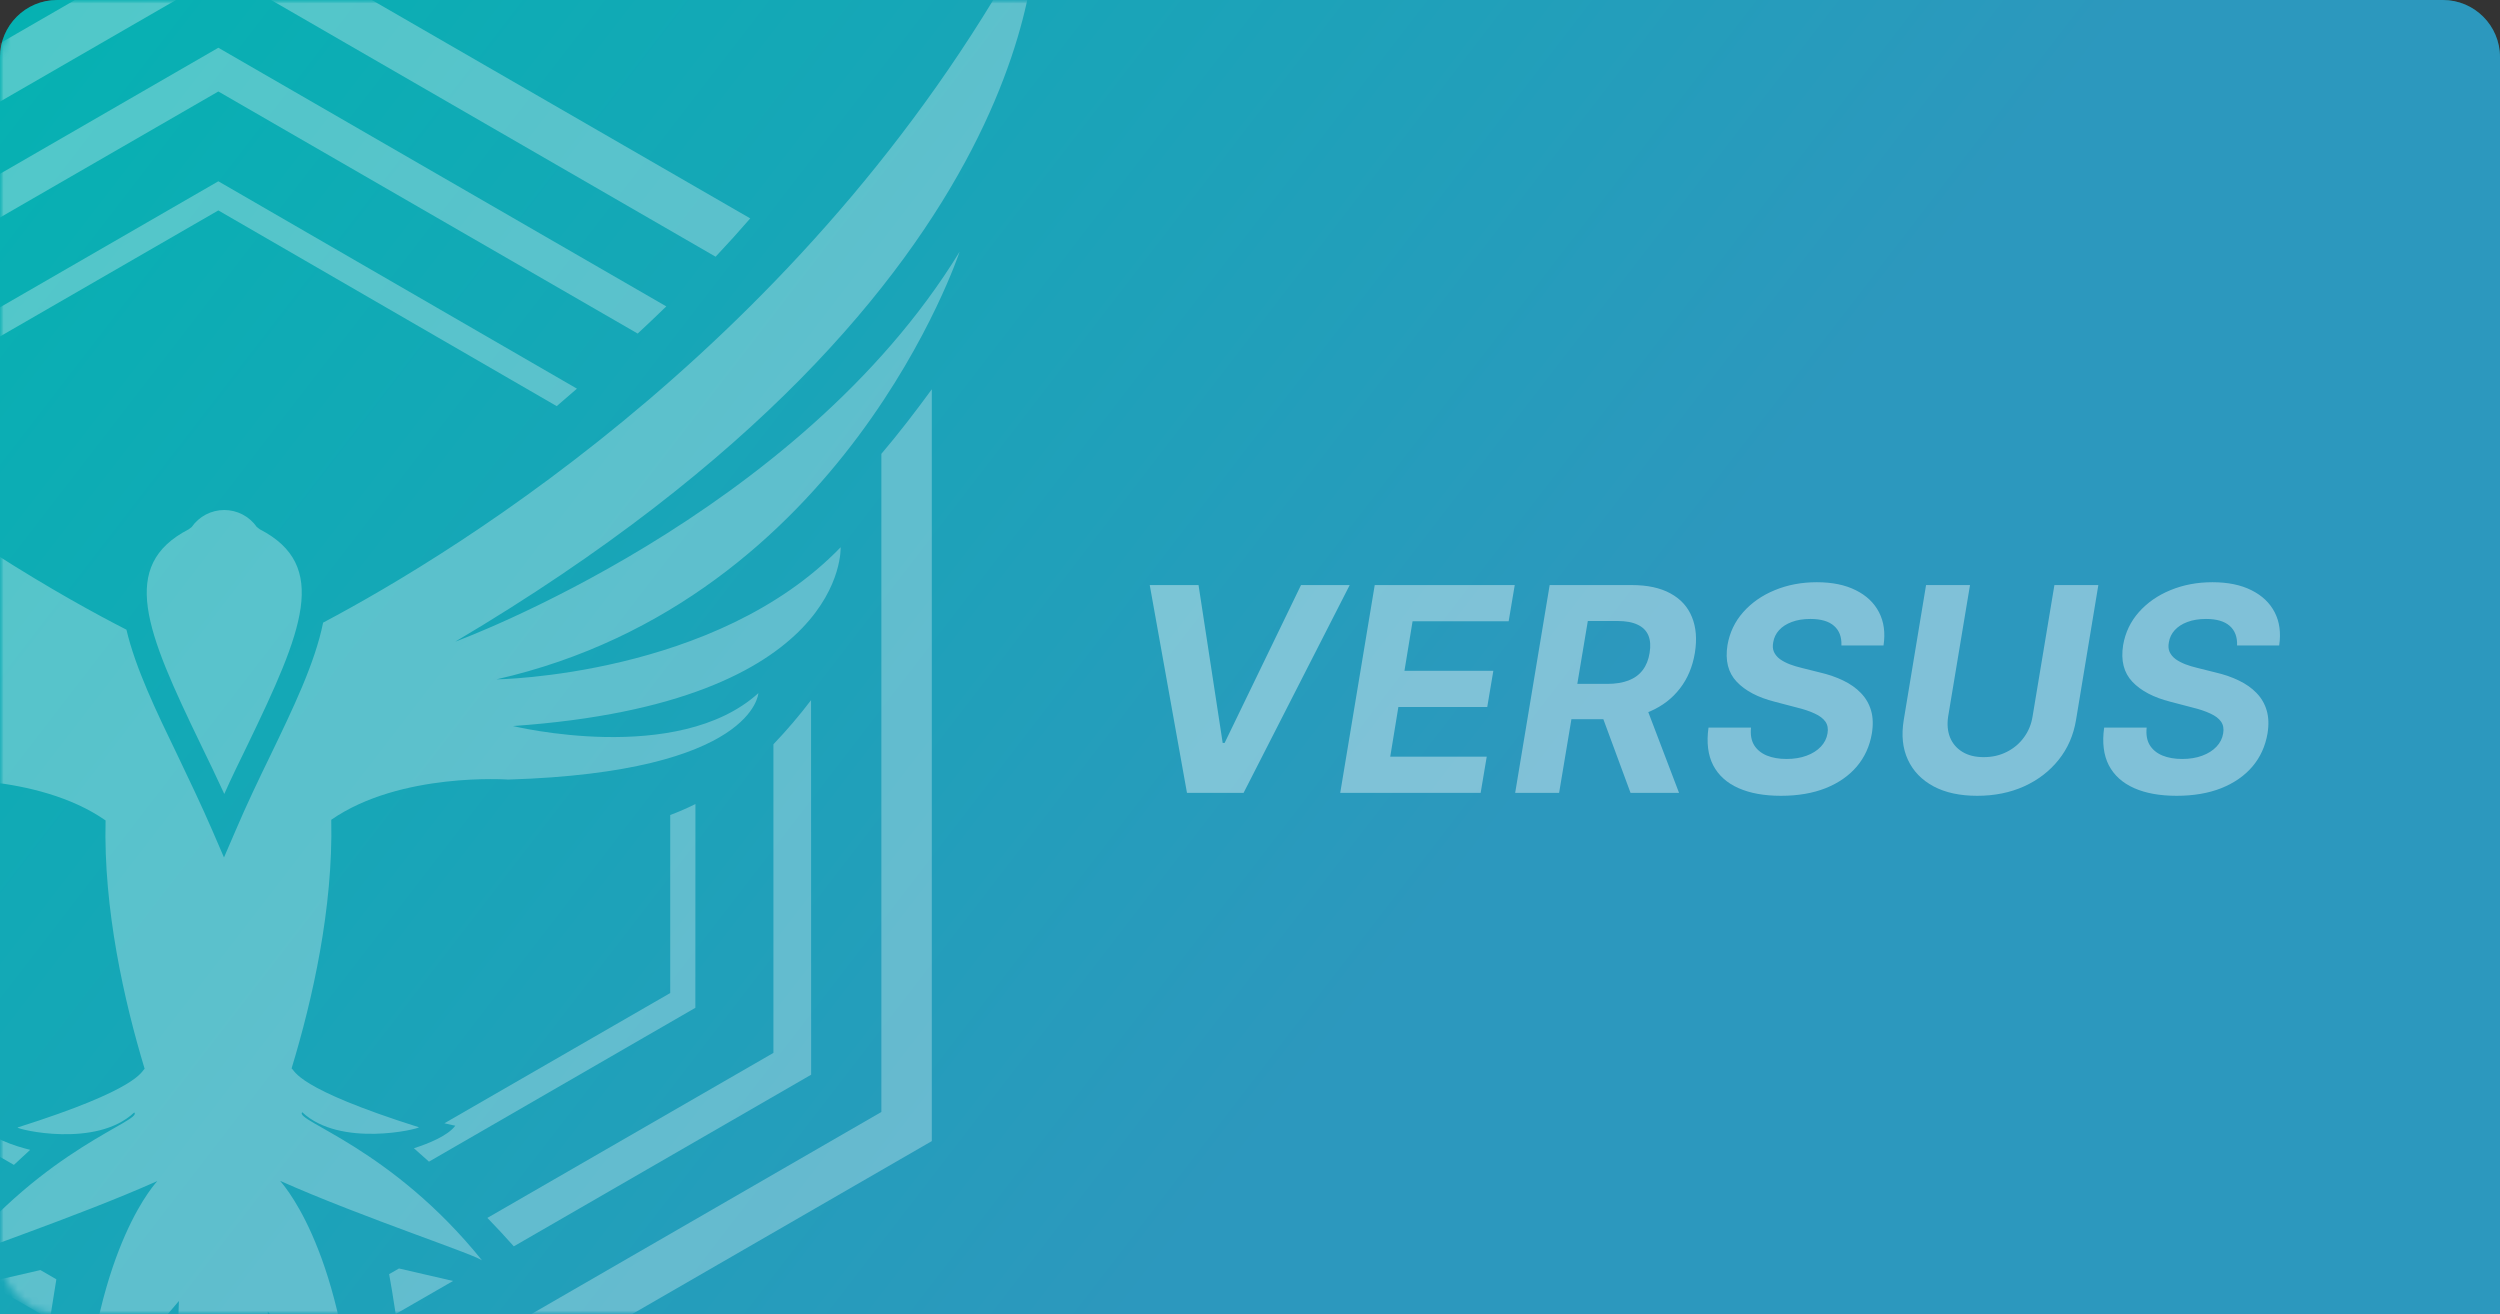 <svg width="350" height="184" viewBox="0 0 350 184" fill="none" xmlns="http://www.w3.org/2000/svg">
<rect x="0" y="0" width="350" height="184" fill="#333333" stroke="none"/>
<path d="M0 8C0 3.582 3.582 0 8 0H342C346.418 0 350 3.582 350 8V184H0V8Z" fill="#00ACA8"/>
<path d="M0 8C0 3.582 3.582 0 8 0H342C346.418 0 350 3.582 350 8V184H0V8Z" fill="url(#paint0_linear_1736_983)" fill-opacity="0.3"/>
<mask id="mask0_1736_983" style="mask-type:alpha" maskUnits="userSpaceOnUse" x="0" y="0" width="350" height="184">
<path d="M0 8C0 3.582 3.582 0 8 0H342C346.418 0 350 3.582 350 8V184H0V8Z" fill="#08C6C8"/>
</mask>
<g mask="url(#mask0_1736_983)">
<mask id="mask1_1736_983" style="mask-type:alpha" maskUnits="userSpaceOnUse" x="0" y="0" width="350" height="184">
<rect width="350" height="184" rx="8" fill="#08C6C8"/>
</mask>
<g mask="url(#mask1_1736_983)">
<path d="M-20.259 54.719C-19.206 55.604 -18.299 56.416 -17.425 57.164L30.567 29.458L77.938 56.858C78.823 56.11 79.771 55.288 80.772 54.413L30.567 25.38L-20.259 54.719Z" fill="white" fill-opacity="0.3"/>
<path d="M97.362 112.564C96.211 113.136 95.033 113.649 93.831 114.103V139.026L62.216 157.258C63.122 157.49 63.744 157.595 63.744 157.595C62.69 159.007 60.066 160.071 57.948 160.756C58.485 161.231 59.202 161.874 60.055 162.632L97.351 141.092L97.362 112.564Z" fill="white" fill-opacity="0.3"/>
<path d="M-2.671 157.595C-2.671 157.595 -2.049 157.489 -1.121 157.247L-32.663 139.026V114.493C-33.843 114.082 -35.024 113.607 -36.193 113.07V141.06L1.945 163.085L4.222 160.978C1.987 160.43 -1.469 159.26 -2.671 157.595Z" fill="white" fill-opacity="0.3"/>
<path d="M-32.8 43.274C-31.444 44.581 -30.106 45.846 -28.785 47.068L30.567 12.807L89.277 46.699C90.594 45.477 91.933 44.202 93.281 42.895L30.567 6.685L-32.8 43.274Z" fill="white" fill-opacity="0.3"/>
<path d="M113.548 98.021C111.91 100.177 110.151 102.239 108.279 104.197V147.404L68.233 170.505C69.508 171.822 70.762 173.16 71.932 174.488L113.559 150.461L113.548 98.021Z" fill="white" fill-opacity="0.3"/>
<path d="M-39.197 36.856L31.295 -3.843L100.185 35.939C101.86 34.158 103.494 32.356 105.032 30.575L31.263 -12L-44.097 31.534C-42.537 33.315 -40.893 35.096 -39.197 36.856Z" fill="white" fill-opacity="0.3"/>
<path d="M5.888 194.174L-60.799 155.677V66.332C-63.223 63.708 -65.584 60.81 -67.87 57.828V159.755L5.572 202.151C5.54 199.489 5.646 196.826 5.888 194.174V194.174Z" fill="white" fill-opacity="0.3"/>
<path d="M123.391 63.54V155.677L56.641 194.216C56.862 196.956 56.999 199.696 56.957 202.183L130.452 159.755V54.498C128.239 57.533 125.836 60.663 123.391 63.54Z" fill="white" fill-opacity="0.3"/>
<path d="M7.89 179.104L5.656 177.808L-1.922 179.557L6.994 184.7C7.384 182.392 7.658 180.432 7.89 179.104Z" fill="white" fill-opacity="0.3"/>
<path d="M55.86 177.586L54.479 178.377C54.69 179.547 55.038 181.538 55.396 183.962L63.426 179.336L55.86 177.586Z" fill="white" fill-opacity="0.3"/>
<path d="M28.071 104.155C29.177 106.431 30.305 108.76 31.401 111.152C32.455 108.76 33.624 106.431 34.721 104.155C42.35 88.347 46.186 79.178 36.386 74.109L35.953 73.783C35.442 73.048 34.76 72.448 33.967 72.033C33.173 71.619 32.291 71.402 31.396 71.402C30.5 71.402 29.618 71.619 28.825 72.033C28.031 72.448 27.349 73.048 26.838 73.783L26.406 74.109C16.605 79.178 20.441 88.358 28.071 104.155Z" fill="white" fill-opacity="0.3"/>
<path d="M134.34 35.254C111.693 72.297 63.733 89.833 63.733 89.833C148.177 39.838 145.005 -10.44 145.005 -10.44C114.707 46.52 63.859 77.313 45.237 87.166C44.099 92.826 41.022 99.191 37.861 105.746C36.217 109.129 34.531 112.638 32.981 116.284L31.358 120.046L29.735 116.284C28.176 112.68 26.49 109.171 24.856 105.746C21.874 99.581 18.976 93.563 17.701 88.157C0.839 79.537 -52.58 48.606 -83.985 -10.44C-83.985 -10.44 -87.146 39.838 -2.712 89.833C-2.712 89.833 -50.652 72.297 -73.32 35.254C-73.32 35.254 -57.175 84.121 -8.477 95.197C-8.477 95.197 -39.196 94.796 -56.669 76.702C-56.669 76.702 -57.723 98.464 -10.795 101.731C-10.795 101.731 -33.843 107.327 -45.108 97.073C-45.108 97.073 -44.55 108.127 -10.089 109.171C-10.089 109.171 5.107 108.117 14.781 114.861C14.476 127.244 17.363 140.069 20.251 149.638C19.745 149.986 19.598 152.431 2.452 157.848C2.452 158.111 13.454 160.788 18.797 155.74C20.03 156.91 6.403 160.662 -6.316 176.564C-6.158 175.942 10.376 170.547 22.021 165.351C22.148 165.277 13.412 173.961 11.641 199.843C11.947 199.759 17.047 191.413 25.046 182.139C24.492 194.077 26.612 205.987 31.253 217V176.69V216.968C35.701 206.43 37.829 195.058 37.492 183.625C44.742 192.287 49.305 199.727 49.59 199.812C47.819 173.929 39.051 165.246 39.22 165.32C50.865 170.515 67.4 175.911 67.547 176.532C54.806 160.662 41.106 156.91 42.308 155.708C47.651 160.725 58.695 158.048 58.642 157.816C41.296 152.336 41.349 149.891 40.833 149.596C40.833 149.596 40.833 149.596 40.833 149.543C43.741 139.975 46.65 127.16 46.376 114.767C56.05 108.054 71.151 109.139 71.151 109.139C105.612 108.085 106.171 97.041 106.171 97.041C94.853 107.274 71.816 101.646 71.816 101.646C118.69 98.379 117.689 76.618 117.689 76.618C100.217 94.712 69.497 95.112 69.497 95.112C118.195 84.068 134.34 35.254 134.34 35.254Z" fill="white" fill-opacity="0.3"/>
</g>
</g>
<path opacity="0.4" d="M167.795 81.909L171.176 104.011H171.446L182.142 81.909H188.96L174.102 111H166.176L160.963 81.909H167.795ZM187.632 111L192.462 81.909H212.064L211.212 86.98H197.76L196.624 93.912H209.067L208.214 98.983H195.771L194.635 105.929H208.143L207.291 111H187.632ZM212.124 111L216.954 81.909H228.431C230.628 81.909 232.437 82.297 233.857 83.074C235.287 83.85 236.291 84.954 236.869 86.383C237.456 87.804 237.593 89.48 237.281 91.412C236.959 93.344 236.263 95.001 235.192 96.383C234.132 97.766 232.749 98.831 231.045 99.579C229.35 100.318 227.385 100.688 225.15 100.688H217.465L218.317 95.744H224.994C226.168 95.744 227.172 95.583 228.005 95.261C228.838 94.939 229.496 94.456 229.979 93.812C230.472 93.169 230.794 92.368 230.945 91.412C231.106 90.437 231.049 89.622 230.775 88.969C230.5 88.306 230.003 87.804 229.283 87.463C228.564 87.113 227.617 86.938 226.442 86.938H222.295L218.275 111H212.124ZM230.022 97.761L235.065 111H228.275L223.388 97.761H230.022ZM257.799 90.361C257.846 89.177 257.501 88.263 256.762 87.619C256.033 86.975 254.93 86.653 253.452 86.653C252.449 86.653 251.577 86.796 250.839 87.079C250.1 87.354 249.508 87.738 249.063 88.23C248.628 88.713 248.358 89.272 248.254 89.906C248.149 90.427 248.183 90.882 248.353 91.27C248.533 91.658 248.812 91.994 249.191 92.278C249.579 92.553 250.039 92.794 250.569 93.003C251.099 93.202 251.663 93.372 252.259 93.514L254.759 94.139C255.981 94.423 257.079 94.802 258.055 95.276C259.04 95.749 259.863 96.331 260.526 97.023C261.199 97.714 261.672 98.528 261.947 99.466C262.221 100.403 262.259 101.478 262.06 102.69C261.757 104.471 261.052 106.014 259.944 107.321C258.836 108.618 257.382 109.627 255.583 110.347C253.784 111.057 251.701 111.412 249.333 111.412C246.985 111.412 245.001 111.052 243.381 110.332C241.762 109.613 240.583 108.547 239.844 107.136C239.115 105.716 238.897 103.959 239.191 101.866H245.143C245.039 102.842 245.181 103.656 245.569 104.31C245.967 104.954 246.558 105.441 247.344 105.773C248.13 106.095 249.054 106.256 250.114 106.256C251.165 106.256 252.098 106.104 252.913 105.801C253.737 105.498 254.404 105.077 254.915 104.537C255.427 103.997 255.739 103.377 255.853 102.676C255.967 102.023 255.867 101.473 255.555 101.028C255.242 100.583 254.74 100.205 254.049 99.892C253.367 99.57 252.52 99.286 251.506 99.04L248.467 98.244C246.118 97.648 244.343 96.715 243.14 95.446C241.937 94.177 241.506 92.468 241.847 90.318C242.15 88.557 242.884 87.018 244.049 85.702C245.223 84.376 246.701 83.349 248.481 82.619C250.271 81.881 252.226 81.511 254.347 81.511C256.506 81.511 258.329 81.885 259.816 82.633C261.303 83.372 262.387 84.404 263.069 85.73C263.751 87.056 263.959 88.599 263.694 90.361H257.799ZM287.618 81.909H293.768L290.643 100.801C290.293 102.922 289.483 104.778 288.214 106.369C286.946 107.96 285.331 109.201 283.371 110.091C281.411 110.972 279.223 111.412 276.808 111.412C274.393 111.412 272.357 110.972 270.7 110.091C269.043 109.201 267.845 107.96 267.107 106.369C266.368 104.778 266.174 102.922 266.524 100.801L269.649 81.909H275.8L272.746 100.276C272.575 101.384 272.661 102.368 273.001 103.23C273.352 104.092 273.929 104.769 274.734 105.261C275.539 105.754 276.534 106 277.717 106C278.911 106 279.99 105.754 280.956 105.261C281.931 104.769 282.732 104.092 283.357 103.23C283.991 102.368 284.393 101.384 284.564 100.276L287.618 81.909ZM313.19 90.361C313.237 89.177 312.891 88.263 312.153 87.619C311.424 86.975 310.32 86.653 308.843 86.653C307.839 86.653 306.968 86.796 306.229 87.079C305.491 87.354 304.899 87.738 304.454 88.23C304.018 88.713 303.748 89.272 303.644 89.906C303.54 90.427 303.573 90.882 303.744 91.27C303.924 91.658 304.203 91.994 304.582 92.278C304.97 92.553 305.429 92.794 305.96 93.003C306.49 93.202 307.053 93.372 307.65 93.514L310.15 94.139C311.371 94.423 312.47 94.802 313.445 95.276C314.43 95.749 315.254 96.331 315.917 97.023C316.589 97.714 317.063 98.528 317.337 99.466C317.612 100.403 317.65 101.478 317.451 102.69C317.148 104.471 316.442 106.014 315.335 107.321C314.227 108.618 312.773 109.627 310.974 110.347C309.174 111.057 307.091 111.412 304.724 111.412C302.375 111.412 300.391 111.052 298.772 110.332C297.153 109.613 295.974 108.547 295.235 107.136C294.506 105.716 294.288 103.959 294.582 101.866H300.533C300.429 102.842 300.571 103.656 300.96 104.31C301.357 104.954 301.949 105.441 302.735 105.773C303.521 106.095 304.444 106.256 305.505 106.256C306.556 106.256 307.489 106.104 308.303 105.801C309.127 105.498 309.795 105.077 310.306 104.537C310.817 103.997 311.13 103.377 311.244 102.676C311.357 102.023 311.258 101.473 310.945 101.028C310.633 100.583 310.131 100.205 309.44 99.892C308.758 99.57 307.91 99.286 306.897 99.04L303.857 98.244C301.509 97.648 299.733 96.715 298.531 95.446C297.328 94.177 296.897 92.468 297.238 90.318C297.541 88.557 298.275 87.018 299.44 85.702C300.614 84.376 302.091 83.349 303.871 82.619C305.661 81.881 307.617 81.511 309.738 81.511C311.897 81.511 313.72 81.885 315.207 82.633C316.693 83.372 317.778 84.404 318.46 85.73C319.141 87.056 319.35 88.599 319.085 90.361H313.19Z" fill="white"/>
<defs>
<linearGradient id="paint0_linear_1736_983" x1="-17.797" y1="-2.06648e-06" x2="181.606" y2="153.689" gradientUnits="userSpaceOnUse">
<stop stop-color="#08C6C8"/>
<stop offset="1" stop-color="#946AF2"/>
</linearGradient>
</defs>
</svg>
